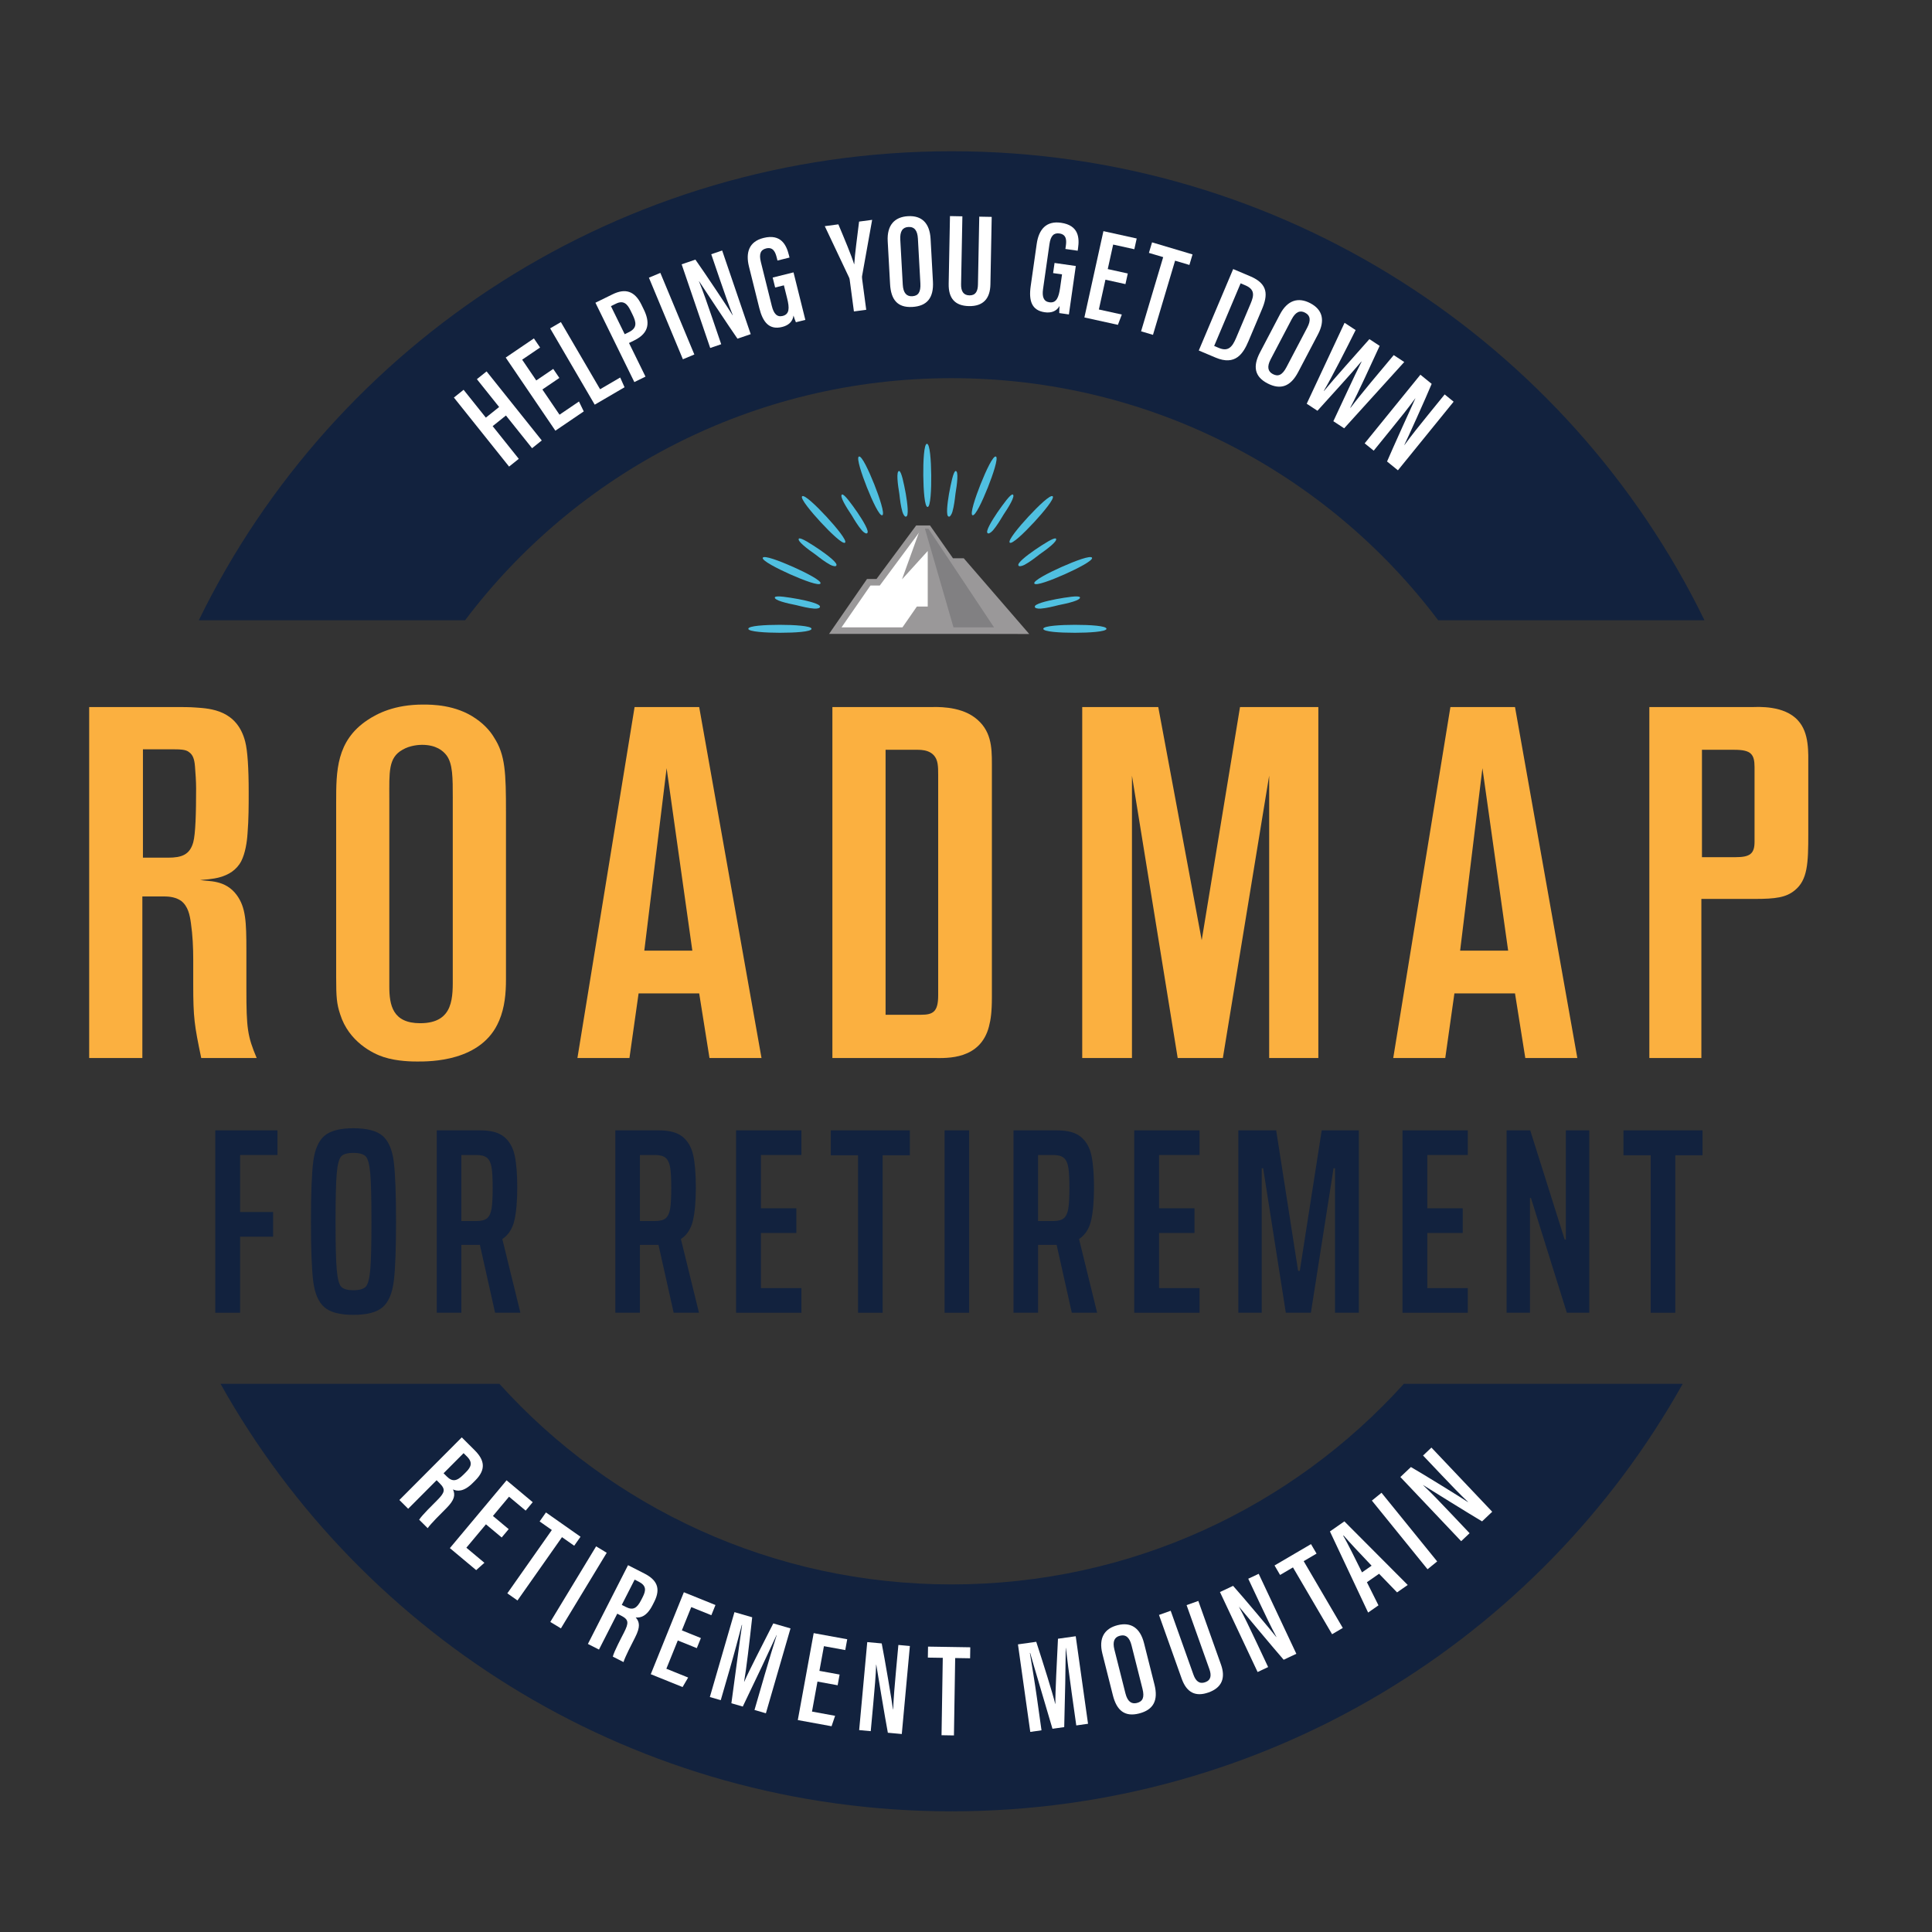<?xml version="1.0" encoding="UTF-8"?> <svg xmlns="http://www.w3.org/2000/svg" id="Layer_1" data-name="Layer 1" viewBox="0 0 1400 1400"><rect x="0" y="0" width="1400" height="1400" fill="#333333" stroke="none"/><defs><style> .cls-1 { fill: #50c0e0; } .cls-2 { fill: #fbb040; } .cls-3 { fill: #9a9899; } .cls-4 { fill: #818082; } .cls-5 { fill: #fff; } .cls-6 { fill: #12223e; } </style></defs><g><path class="cls-6" d="M689.59,274.03c144.26,0,272.31,68.93,352.57,175.42h192.96c-97.99-201.13-305.44-339.85-545.53-339.85S242.06,248.33,144.07,449.45h192.96c80.27-106.5,208.31-175.42,352.57-175.42Z"></path><path class="cls-6" d="M689.59,1148.13c-130.18,0-247.14-56.14-327.72-145.36h-202.06c103.37,184.75,301.85,309.78,529.77,309.78s426.4-125.04,529.77-309.78h-202.06c-80.58,89.21-197.54,145.36-327.72,145.36Z"></path></g><g><path class="cls-2" d="M145.82,766.68c-4.97-23.78-5.8-29.18-5.8-53.32v-18.01c0-8.65-.41-17.65-1.66-26.3-.83-6.12-2.07-12.25-7.04-16.21-3.73-2.52-7.87-3.24-12.43-3.24h-15.74v117.08h-38.53v-254.33h62.97c4.97,0,9.94,0,14.5.36,10.36.72,29.83,1.8,35.63,24.86,1.66,6.48,2.49,19.09,2.49,36.38,0,9.73,0,19.81-.83,29.9-.41,6.48-1.66,14.41-4.56,20.17-7.04,13.33-23.61,12.97-29.83,13.69,6.21,1.08,18.23-.36,26.51,10.81,6.63,9.01,7.04,19.45,7.04,40.35v27.74c0,28.82.83,34.22,7.46,50.07h-40.18ZM141.27,555.22c-.41-5.4-1.66-8.29-4.14-10.09-2.49-2.16-6.63-2.16-14.08-2.16h-19.47v78.53h18.23c9.94,0,15.74-2.16,18.23-11.17,1.66-6.12,2.07-21.25,2.07-38.91,0-5.4-.41-10.81-.83-16.21Z"></path><path class="cls-2" d="M361.66,739.67c-12.43,29.9-50.54,29.54-59.24,29.54-3.31,0-14.5,0-24.44-3.24-7.87-2.52-25.27-11.17-31.48-30.98-2.49-7.57-2.9-12.25-2.9-26.66v-126.81c0-22.7,0-44.67,22.79-59.8,7.04-4.68,19.47-11.17,40.19-11.17,6.21,0,23.61,0,38.11,10.09,7.46,5.04,11.6,10.81,13.26,13.69,8.29,12.61,8.7,25.94,8.7,54.4v121.04c0,9.73-.83,20.17-4.97,29.9ZM328.1,578.64c0-15.49,0-25.22-4.56-31.34-2.49-3.24-7.46-7.57-17.81-7.57-2.07,0-8.7.36-14.09,3.6-10.36,5.76-9.53,16.21-9.53,35.3v136.17c0,13.69,2.49,26.66,22.37,26.66,24.86,0,23.61-19.45,23.61-34.58v-128.25Z"></path><path class="cls-2" d="M514.12,766.68l-7.46-46.83h-43.91l-6.63,46.83h-37.7l41.43-254.33h46.81l45.16,254.33h-37.7ZM483.05,556.66l-16.16,132.21h34.8l-18.64-132.21Z"></path><path class="cls-2" d="M716.7,743.63c-6.21,24.5-30.66,23.06-39.36,23.06h-74.16v-254.33h70.84c3.73,0,20.71-1.08,32.31,7.57,12.01,9.01,12.43,21.25,12.43,33.5v169.31c0,10.45-.83,16.21-2.07,20.89ZM679.83,560.98c0-2.52,0-5.04-.41-7.56-1.66-10.45-12.01-10.09-15.33-10.09h-22.37v192.01h25.69c8.7,0,12.43-2.16,12.43-14.05v-160.31Z"></path><path class="cls-2" d="M919.69,766.68v-204.62l-33.56,204.62h-32.73l-33.14-204.62v204.62h-36.04v-254.33h55.1l31.48,168.96,27.76-168.96h56.76v254.33h-35.63Z"></path><path class="cls-2" d="M1105.29,766.68l-7.46-46.83h-43.91l-6.63,46.83h-37.7l41.43-254.33h46.81l45.16,254.33h-37.7ZM1074.22,556.66l-16.16,132.21h34.8l-18.64-132.21Z"></path><path class="cls-2" d="M1300.41,645.28c-6.21,5.04-13.67,6.12-29,6.12h-38.53v115.28h-37.7v-254.33h75.4c2.9,0,22.37-1.44,32.31,9.73,8.29,9.01,7.46,23.06,7.46,33.86v48.27c0,21.25-.42,33.5-9.94,41.07ZM1271.41,555.94c0-9.37-2.49-12.61-14.5-12.61h-23.61v77.81h24.44c10.36,0,13.67-2.52,13.67-11.17v-54.04Z"></path></g><g><path class="cls-6" d="M156,951.27v-132.17h45.06v17.87h-27.07v41.3h23.93v17.87h-23.93v55.14h-17.99Z"></path><path class="cls-6" d="M235.02,947.23c-4.25-3.71-6.93-9.92-8.03-18.63-1.11-8.71-1.66-23.18-1.66-43.42s.55-34.71,1.66-43.42c1.11-8.71,3.78-14.92,8.03-18.63,4.25-3.71,11.27-5.57,21.05-5.57s16.97,1.86,21.22,5.57c4.25,3.72,6.93,9.93,8.03,18.63,1.1,8.71,1.66,23.18,1.66,43.42s-.55,34.71-1.66,43.42c-1.11,8.71-3.79,14.92-8.03,18.63-4.25,3.72-11.32,5.57-21.22,5.57s-16.8-1.86-21.05-5.57ZM264.98,932.44c1.63-1.66,2.73-5.76,3.32-12.29.58-6.53.87-18.18.87-34.96s-.29-28.43-.87-34.96c-.58-6.53-1.69-10.63-3.32-12.29-1.63-1.66-4.6-2.5-8.91-2.5s-7.25.83-8.82,2.5c-1.57,1.67-2.65,5.76-3.23,12.29-.58,6.53-.87,18.19-.87,34.96s.29,28.43.87,34.96c.58,6.53,1.66,10.63,3.23,12.29,1.57,1.67,4.51,2.5,8.82,2.5s7.27-.83,8.91-2.5Z"></path><path class="cls-6" d="M358.76,951.27l-11-49.18h-13.45v49.18h-17.81v-132.17h31.61c7.68,0,13.45,1.6,17.29,4.8,3.84,3.2,6.37,7.72,7.6,13.54,1.22,5.83,1.83,13.54,1.83,23.15s-.7,17.8-2.1,23.82c-1.4,6.02-4.31,10.5-8.73,13.45l13.1,53.41h-18.34ZM353.08,882.68c1.57-1.41,2.62-3.71,3.14-6.92.52-3.2.79-8.19.79-14.98s-.26-11.59-.79-14.79c-.52-3.2-1.6-5.5-3.23-6.92-1.63-1.41-4.19-2.11-7.68-2.11h-11v47.84h11c3.61,0,6.2-.7,7.77-2.11Z"></path><path class="cls-6" d="M488.17,951.27l-11-49.18h-13.45v49.18h-17.81v-132.17h31.61c7.68,0,13.45,1.6,17.29,4.8,3.84,3.2,6.37,7.72,7.6,13.54,1.22,5.83,1.83,13.54,1.83,23.15s-.7,17.8-2.1,23.82c-1.4,6.02-4.31,10.5-8.73,13.45l13.1,53.41h-18.34ZM482.49,882.68c1.57-1.41,2.62-3.71,3.14-6.92.52-3.2.79-8.19.79-14.98s-.26-11.59-.79-14.79c-.52-3.2-1.6-5.5-3.23-6.92-1.63-1.41-4.19-2.11-7.68-2.11h-11v47.84h11c3.61,0,6.2-.7,7.77-2.11Z"></path><path class="cls-6" d="M533.4,951.27v-132.17h47.33v17.87h-29.34v38.61h25.67v17.87h-25.67v39.96h29.34v17.87h-47.33Z"></path><path class="cls-6" d="M621.77,951.27v-114.11h-19.74v-18.06h57.28v18.06h-19.73v114.11h-17.81Z"></path><path class="cls-6" d="M684.47,951.27v-132.17h17.81v132.17h-17.81Z"></path><path class="cls-6" d="M776.68,951.27l-11-49.18h-13.45v49.18h-17.81v-132.17h31.61c7.68,0,13.45,1.6,17.29,4.8,3.84,3.2,6.37,7.72,7.6,13.54,1.22,5.83,1.83,13.54,1.83,23.15s-.7,17.8-2.1,23.82c-1.4,6.02-4.31,10.5-8.73,13.45l13.1,53.41h-18.34ZM771,882.68c1.57-1.41,2.62-3.71,3.14-6.92.52-3.2.79-8.19.79-14.98s-.26-11.59-.79-14.79c-.52-3.2-1.6-5.5-3.23-6.92-1.63-1.41-4.19-2.11-7.68-2.11h-11v47.84h11c3.61,0,6.2-.7,7.77-2.11Z"></path><path class="cls-6" d="M821.91,951.27v-132.17h47.33v17.87h-29.34v38.61h25.67v17.87h-25.67v39.96h29.34v17.87h-47.33Z"></path><path class="cls-6" d="M967.39,951.27v-104.7h-1.05l-16.42,104.7h-18.16l-16.42-104.7h-1.05v104.7h-16.94v-132.17h27.42l15.89,101.82h1.22l15.89-101.82h26.9v132.17h-17.29Z"></path><path class="cls-6" d="M1016.29,951.27v-132.17h47.33v17.87h-29.34v38.61h25.67v17.87h-25.67v39.96h29.34v17.87h-47.33Z"></path><path class="cls-6" d="M1135.4,951.27l-26.02-83.18h-.7v83.18h-16.94v-132.17h17.12l24.97,79.15h.87v-79.15h16.94v132.17h-16.24Z"></path><path class="cls-6" d="M1196.17,951.27v-114.11h-19.74v-18.06h57.28v18.06h-19.73v114.11h-17.81Z"></path></g><g><path class="cls-5" d="M316.37,1072.64l-20.59,20.67-6.37-6.35,45.21-45.38,9.37,9.34c7.19,7.17,8.31,13.94.46,21.83l-1.87,1.87c-6.61,6.63-11.38,6.04-14.3,4.68,1.71,4.03,1.21,7.55-4.89,13.67-3.83,3.84-11.2,11.1-13.47,14.41l-6.17-6.15c2.15-3.39,9.77-10.8,13-14.05,5.66-5.68,6.29-7.91,1.85-12.34l-2.22-2.22ZM321.42,1067.57l2.28,2.27c4.15,4.13,7.32,3.59,12.2-1.31l1.75-1.75c3.76-3.78,5.1-6.99.69-11.38l-2.4-2.39-14.51,14.57Z"></path><path class="cls-5" d="M363.54,1114.12l-11.41-9.54-14.18,16.95,13.07,10.93-5.96,5.31-19.07-15.95,41.09-49.13,18.95,15.85-5.11,6.11-12.05-10.08-11.67,13.95,11.41,9.54-5.07,6.06Z"></path><path class="cls-5" d="M399.88,1108.71l-8.84-6.21,4.58-6.52,25.05,17.6-4.58,6.52-8.85-6.22-32.25,45.88-7.36-5.17,32.25-45.88Z"></path><path class="cls-5" d="M439.66,1125.2l-33.2,54.78-7.69-4.66,33.2-54.78,7.69,4.66Z"></path><path class="cls-5" d="M447.29,1169.34l-13.25,26-8.02-4.08,29.08-57.07,11.79,6.01c9.05,4.61,12.2,10.71,7.14,20.63l-1.2,2.36c-4.25,8.34-8.97,9.25-12.17,8.85,2.86,3.31,3.47,6.82-.45,14.51-2.46,4.83-7.25,14-8.39,17.85l-7.76-3.96c1-3.89,5.98-13.28,8.06-17.36,3.64-7.14,3.56-9.46-2.03-12.31l-2.8-1.43ZM450.55,1162.96l2.87,1.46c5.21,2.66,8.07,1.17,11.21-4.99l1.12-2.2c2.42-4.75,2.7-8.22-2.84-11.04l-3.02-1.54-9.33,18.32Z"></path><path class="cls-5" d="M504.94,1194.31l-13.79-5.57-8.28,20.49,15.79,6.38-4.04,6.89-23.05-9.31,23.98-59.39,22.9,9.25-2.98,7.39-14.56-5.88-6.81,16.87,13.79,5.57-2.96,7.32Z"></path><path class="cls-5" d="M553.7,1215.05c3.13-10.8,6.96-23.41,9.14-30.21l-.1-.03c-4.59,10.08-16.21,34.71-24.5,51.83l-8.25-2.39c2.31-16.58,6.03-45.18,7.75-56.75l-.19-.06c-1.88,7.21-5.6,21.24-8.67,31.8l-6.6,22.78-7.9-2.29,17.84-61.51,12.85,3.73c-1.91,17.56-4.33,38.15-5.86,46.69l.1.03c3.43-7.98,13.51-27.41,21.05-42.29l12.47,3.62-17.84,61.51-8.26-2.4,6.98-24.06Z"></path><path class="cls-5" d="M607,1221.21l-14.63-2.67-3.97,21.74,16.75,3.06-2.57,7.56-24.46-4.47,11.51-63,24.3,4.44-1.43,7.83-15.45-2.82-3.27,17.89,14.63,2.67-1.42,7.77Z"></path><path class="cls-5" d="M622.58,1253.71l5.86-63.78,10.48.96c2.12,10.46,7.68,43.55,8.17,47.78h.13c.31-8.18,1.07-17.16,2.03-27.61l1.75-19.06,8.33.76-5.86,63.78-10.1-.93c-1.85-9.7-7.81-45.57-8.39-49.35h-.1c-.24,7.74-1.04,17.04-2.1,28.52l-1.81,19.68-8.4-.77Z"></path><path class="cls-5" d="M683.16,1201.33l-10.8-.17.13-7.96,30.61.49-.13,7.96-10.81-.17-.9,56.08-8.99-.15.9-56.08Z"></path><path class="cls-5" d="M776.43,1225.49c-1.57-11.14-3.24-24.21-4.04-31.3h-.1c-.05,11.09-.57,38.32-1.12,57.34l-8.51,1.2c-4.68-16.07-13-43.7-16.17-54.96l-.2.03c1.24,7.35,3.58,21.67,5.12,32.56l3.3,23.49-8.14,1.15-8.92-63.43,13.25-1.86c5.45,16.8,11.68,36.58,13.77,45h.1c-.14-8.7,1.1-30.55,1.88-47.22l12.86-1.81,8.92,63.43-8.52,1.2-3.49-24.8Z"></path><path class="cls-5" d="M829.02,1190.74l7.55,29.97c2.9,11.48-.75,18.32-11.21,20.96-10.36,2.61-16.16-2.22-18.93-13.22l-7.6-30.14c-2.86-11.33,1.51-18.25,11-20.64,9.76-2.46,16.4,2.02,19.19,13.07ZM807.56,1195.44l7.98,31.65c1.49,5.93,4.39,7.93,8.32,6.94,4.2-1.06,5.6-4.01,4.03-10.27l-7.94-31.49c-1.42-5.63-4.07-8.06-8.4-6.96-4.07,1.03-5.47,4.24-3.99,10.13Z"></path><path class="cls-5" d="M848.33,1167.23l16.49,46.32c1.66,4.65,4.33,6.94,8.51,5.46,4.27-1.52,4.63-5.01,3.02-9.53l-16.5-46.35,8.5-3.03,16.43,46.14c3.36,9.44.9,16.64-9,20.16-9.5,3.38-15.91.05-19.47-9.94l-16.46-46.22,8.47-3.02Z"></path><path class="cls-5" d="M911.31,1211.61l-27.28-57.96,9.52-4.48c7.13,7.94,28.7,33.65,31.26,37.05l.12-.06c-3.89-7.22-7.78-15.35-12.25-24.84l-8.15-17.32,7.57-3.56,27.28,57.96-9.18,4.32c-6.51-7.43-29.83-35.33-32.24-38.29l-.09.04c3.72,6.8,7.74,15.23,12.65,25.66l8.42,17.89-7.63,3.59Z"></path><path class="cls-5" d="M936.92,1135.81l-9.32,5.46-4.02-6.87,26.42-15.47,4.03,6.87-9.33,5.47,28.34,48.4-7.76,4.55-28.34-48.4Z"></path><path class="cls-5" d="M990.52,1146.55l8.37,16.75-7.5,5.22-27.67-58.78,10.46-7.29,45.91,46.08-7.72,5.38-13.04-13.5-8.81,6.13ZM993.91,1134.56c-8.53-8.97-15.85-16.75-20.29-21.87l-.28.2c2.72,4.37,8.94,17.11,13.62,26.52l6.95-4.84Z"></path><path class="cls-5" d="M1001.1,1081.72l40.33,49.75-6.99,5.67-40.33-49.75,6.99-5.67Z"></path><path class="cls-5" d="M1058.81,1116.8l-44.05-46.49,7.64-7.24c9.26,5.31,37.79,22.97,41.29,25.39l.09-.09c-5.95-5.64-12.2-12.14-19.41-19.75l-13.17-13.89,6.07-5.75,44.05,46.49-7.36,6.98c-8.51-5.01-39.39-24.21-42.61-26.26l-.07.07c5.66,5.29,12.12,12.03,20.05,20.41l13.6,14.35-6.12,5.8Z"></path></g><g><path class="cls-5" d="M328.91,288.08l7.03-5.62,16.12,20.17,9.63-7.7-16.12-20.17,7.03-5.62,39.99,50.03-7.03,5.62-18.94-23.7-9.63,7.7,18.94,23.7-7.03,5.62-39.99-50.03Z"></path><path class="cls-5" d="M405.33,273.88l-12.3,8.35,12.42,18.28,14.09-9.57,3.47,7.19-20.56,13.97-35.99-52.99,20.43-13.88,4.48,6.59-12.99,8.82,10.22,15.05,12.3-8.36,4.44,6.54Z"></path><path class="cls-5" d="M398.66,237.94l7.77-4.54,28.42,48.66,14.57-8.51,3.15,7.07-21.61,12.62-32.31-55.31Z"></path><path class="cls-5" d="M431.48,219.36l12.39-6.08c9.31-4.57,16.1-2.4,20.9,7.4l1.68,3.44c4.48,9.14,4.39,17.04-6.82,22.54l-3.83,1.88,11.95,24.37-8.08,3.96-28.2-57.51ZM452.68,242.18l2.98-1.46c6.23-3.06,5.48-7.1,2.65-12.86l-1.44-2.93c-2.15-4.38-4.88-7.64-10.47-4.9l-3.69,1.81,9.98,20.35Z"></path><path class="cls-5" d="M478.52,197.75l24.63,59.13-8.3,3.46-24.63-59.13,8.3-3.46Z"></path><path class="cls-5" d="M514.64,252.15l-20.69-60.62,9.96-3.4c6.21,8.68,24.79,36.62,26.96,40.29l.12-.04c-3.06-7.6-6.03-16.12-9.42-26.04l-6.18-18.12,7.91-2.7,20.69,60.62-9.6,3.28c-5.65-8.1-25.73-38.42-27.8-41.63l-.09.03c2.95,7.17,6.01,15.99,9.73,26.91l6.38,18.71-7.98,2.72Z"></path><path class="cls-5" d="M583.59,231.8l-6.85,1.71c-.5-1-1.33-3.5-1.73-4.84-.66,4.77-4.02,7.21-8.24,8.26-9.34,2.33-13.99-3.42-16.55-13.71l-7.47-29.99c-2.53-10.17-.06-18.17,10.54-20.81,12.69-3.16,16.58,5.19,18.37,12.38l.46,1.83-8.73,2.17-.54-2.17c-.93-3.73-2.52-7.9-7.7-6.61-4.02,1-5.25,4.01-3.79,9.86l7.94,31.89c1.36,5.46,3.72,8.22,7.82,7.19,5.03-1.25,5.02-5.74,3.27-12.78l-2.35-9.42-6.34,1.58-1.79-7.21,15.1-3.76,8.57,34.43Z"></path><path class="cls-5" d="M618.78,225.69l-3.06-23c-.1-.77-.26-1.2-.6-1.92l-17.45-36.89,9.84-1.31c4.37,10.41,9.49,22.57,11.41,28.89h.1c.41-7.11,2.19-20.04,3.5-30.89l9.47-1.26-7.32,40.86c-.04.46-.06,1.05.09,2.22l2.94,22.1-8.92,1.19Z"></path><path class="cls-5" d="M674.34,173.14l1.7,30.86c.65,11.83-4.23,17.84-15,18.43-10.67.59-15.44-5.26-16.06-16.58l-1.71-31.03c-.64-11.66,4.97-17.63,14.73-18.17,10.05-.55,15.71,5.11,16.34,16.49ZM652.38,173.66l1.8,32.6c.34,6.1,2.8,8.63,6.85,8.4,4.32-.24,6.26-2.87,5.91-9.32l-1.79-32.42c-.32-5.8-2.46-8.68-6.92-8.44-4.19.23-6.18,3.12-5.85,9.18Z"></path><path class="cls-5" d="M697.38,156.77l-.94,49.16c-.1,4.94,1.59,8.03,6.03,8.11,4.54.09,6.1-3.05,6.19-7.85l.95-49.19,9.02.17-.94,48.97c-.19,10.02-5.04,15.88-15.54,15.68-10.08-.19-14.9-5.57-14.7-16.18l.94-49.05,8.99.17Z"></path><path class="cls-5" d="M774.57,227.86l-6.98-1c-.08-1.12.09-3.74.21-5.14-2.4,4.17-6.44,5.16-10.74,4.55-9.53-1.36-11.67-8.44-10.18-18.93l4.36-30.6c1.48-10.38,6.79-16.86,17.6-15.31,12.95,1.85,13.41,11.05,12.36,18.38l-.27,1.87-8.91-1.27.32-2.21c.54-3.8.64-8.27-4.64-9.02-4.1-.59-6.37,1.74-7.22,7.71l-4.64,32.54c-.79,5.57.36,9.01,4.54,9.61,5.14.73,6.81-3.43,7.84-10.61l1.37-9.61-6.47-.92,1.05-7.35,15.4,2.2-5.01,35.12Z"></path><path class="cls-5" d="M815.56,205.88l-14.52-3.2-4.76,21.58,16.63,3.67-2.84,7.46-24.28-5.35,13.79-62.54,24.12,5.32-1.72,7.78-15.34-3.38-3.92,17.76,14.52,3.2-1.7,7.71Z"></path><path class="cls-5" d="M842.91,186.33l-10.36-3.08,2.27-7.63,29.34,8.74-2.28,7.63-10.37-3.09-16.02,53.75-8.62-2.57,16.02-53.75Z"></path><path class="cls-5" d="M893.6,194.97l12.37,5.23c13.21,5.58,12.78,13.73,8.44,24.02l-9.68,22.91c-3.82,9.04-9.47,18.08-23.86,12l-12.19-5.15,24.92-59ZM879.83,250.69l3.34,1.41c6.78,2.86,9.73-.52,12.6-7.31l10.51-24.88c2.54-6.01,3.01-10.25-3.95-13.19l-3.33-1.41-19.17,45.38Z"></path><path class="cls-5" d="M955.07,242.25l-14.36,27.37c-5.5,10.49-12.77,13.15-22.33,8.14-9.46-4.96-10.56-12.44-5.29-22.48l14.44-27.52c5.43-10.34,13.3-12.59,21.96-8.05,8.91,4.67,10.87,12.45,5.58,22.54ZM935.95,231.44l-15.17,28.91c-2.84,5.41-2.02,8.84,1.57,10.73,3.83,2.01,6.85.75,9.85-4.97l15.09-28.76c2.7-5.14,2.34-8.71-1.62-10.79-3.71-1.95-6.9-.49-9.72,4.88Z"></path><path class="cls-5" d="M946.91,292.54l27.42-58.62,8.01,5.26c-6.52,13.14-17.31,34.33-23.05,44.03l.14.09c7.76-9.48,23.21-26.55,32.89-37.56l7.43,4.88c-6.37,13.56-15.08,33.21-21.27,44.73l.19.13c7.15-9.49,21.56-26.6,31.27-38.16l7.63,5.01-43.54,48.04-7.83-5.14c6.34-13.33,14.9-32.3,20.43-43.14l-.14-.09c-8.19,9.76-22.21,24.94-31.82,35.66l-7.77-5.1Z"></path><path class="cls-5" d="M988.9,321.25l40.37-49.72,8.17,6.63c-4.06,9.87-17.86,40.45-19.81,44.24l.1.08c4.82-6.63,10.45-13.67,17.06-21.81l12.07-14.86,6.49,5.27-40.37,49.72-7.87-6.39c3.87-9.09,18.88-42.21,20.5-45.67l-.08-.06c-4.51,6.3-10.36,13.58-17.63,22.54l-12.46,15.35-6.55-5.31Z"></path></g><g><g><g><polygon class="cls-5" points="701.45 456.97 605.3 456.97 629.53 421.91 636.34 421.91 665.11 383.1 672.68 383.1 689.34 406.89 697.29 406.89 725.3 439.03 701.45 456.97"></polygon><path class="cls-3" d="M600.79,459.34h101.45l43.58.08-47.46-54.89h-7.8l-16.65-23.78h-10l-28.77,38.81h-6.87l-27.5,39.79h0ZM701.45,456.97v-2.36,2.36h0ZM609.81,454.61l20.96-30.33h6.77l28.77-38.81h5.15l16.66,23.79h8.1l25.63,29.41-21.18,15.94h-90.85Z"></path></g><polygon class="cls-3" points="666.49 384.2 653.62 419.83 672.27 399.27 672.27 439.53 664.39 439.53 652.77 456.33 702.75 456.33 725.3 439.03 697.29 406.89 689.34 406.89 672.68 383.1 666.49 384.2"></polygon></g><polygon class="cls-4" points="670.24 383.1 690.93 454.59 706.68 454.59 720.3 454.59 672.75 383.1 670.24 383.1"></polygon><g><path class="cls-1" d="M588.06,455.65c0-2.16-13.08-2.88-22.9-2.88-10.9,0-22.9.72-22.9,2.88s13.08,2.88,22.9,2.88c10.9,0,22.9-.72,22.9-2.88Z"></path><path class="cls-1" d="M594.16,439.86h0c.86-2.18-8.95-4.46-15.47-5.72-7.59-1.35-16.25-2.78-17.19-1.36-.86,2.18,8.95,4.46,15.47,5.72,4.37,1.09,8.74,2.19,13.03,2.53,2.15.17,4.22-.42,4.15-1.17Z"></path><path class="cls-1" d="M594.57,422.79c.88-1.97-10.78-7.95-19.75-11.94-9.96-4.43-21.21-8.65-22.09-6.67-.88,1.97,10.78,7.95,19.75,11.94,9.96,4.43,21.21,8.65,22.09,6.67Z"></path><path class="cls-1" d="M605.96,409.9h0c1.66-1.65-6.4-7.69-11.85-11.47-6.4-4.29-13.75-9.1-15.18-8.17-1.66,1.65,6.4,7.69,11.85,11.47,3.56,2.76,7.11,5.52,10.91,7.57,1.9,1.02,4.03,1.32,4.27.6Z"></path><path class="cls-1" d="M612.38,393.21c1.58-1.47-6.79-11.55-13.46-18.75-7.41-7.99-16.1-16.3-17.68-14.83s6.79,11.55,13.46,18.75c7.41,7.99,16.1,16.3,17.68,14.83Z"></path><path class="cls-1" d="M628.28,386.4h0c2.15-.94-3.18-9.48-6.89-14.98-4.41-6.32-9.52-13.46-11.19-13.11-2.15.94,3.18,9.48,6.89,14.98,2.31,3.86,4.63,7.73,7.42,11.01,1.4,1.64,3.28,2.69,3.76,2.11Z"></path><path class="cls-1" d="M639.35,373.36c2.01-.8-2.17-13.22-5.8-22.34-4.04-10.13-9.14-21-11.15-20.2-2.01.8,2.17,13.22,5.8,22.34,4.04,10.13,9.14,21,11.15,20.2Z"></path><path class="cls-1" d="M672.18,367.38c2.16-.02,2.74-13.11,2.63-22.93-.12-10.9-.97-22.89-3.13-22.86-2.16.02-2.74,13.11-2.63,22.93.12,10.9.97,22.89,3.13,22.86Z"></path><path class="cls-1" d="M656.48,374.35h0c2.34.03,1.01-9.95-.1-16.49-1.42-7.58-3.13-16.19-4.79-16.56-2.34-.03-1.01,9.95.1,16.49.52,4.47,1.03,8.95,2.23,13.09.6,2.07,1.88,3.81,2.56,3.47Z"></path><path class="cls-1" d="M756,455.65c0-2.16,13.08-2.88,22.9-2.88,10.9,0,22.9.72,22.9,2.88s-13.08,2.88-22.9,2.88c-10.9,0-22.9-.72-22.9-2.88Z"></path><path class="cls-1" d="M749.9,439.86h0c-.86-2.18,8.95-4.46,15.47-5.72,7.59-1.35,16.25-2.78,17.19-1.36.86,2.18-8.95,4.46-15.47,5.72-4.37,1.09-8.74,2.19-13.03,2.53-2.15.17-4.22-.42-4.15-1.17Z"></path><path class="cls-1" d="M749.49,422.79c-.88-1.97,10.78-7.95,19.75-11.94,9.96-4.43,21.21-8.65,22.09-6.67.88,1.97-10.78,7.95-19.75,11.94-9.96,4.43-21.21,8.65-22.09,6.67Z"></path><path class="cls-1" d="M738.11,409.9h0c-1.66-1.65,6.4-7.69,11.85-11.47,6.4-4.29,13.75-9.1,15.18-8.17,1.66,1.65-6.4,7.69-11.85,11.47-3.56,2.76-7.11,5.52-10.91,7.57-1.9,1.02-4.03,1.32-4.27.6Z"></path><path class="cls-1" d="M731.69,393.21c-1.58-1.47,6.79-11.55,13.46-18.75,7.41-7.99,16.1-16.3,17.68-14.83s-6.79,11.55-13.46,18.75c-7.41,7.99-16.1,16.3-17.68,14.83Z"></path><path class="cls-1" d="M715.79,386.4h0c-2.15-.94,3.18-9.48,6.89-14.98,4.41-6.32,9.52-13.46,11.19-13.11,2.15.94-3.18,9.48-6.89,14.98-2.31,3.86-4.63,7.73-7.42,11.01-1.4,1.64-3.28,2.69-3.76,2.11Z"></path><path class="cls-1" d="M704.71,373.36c-2.01-.8,2.17-13.22,5.8-22.34,4.04-10.13,9.14-21,11.15-20.2,2.01.8-2.17,13.22-5.8,22.34-4.04,10.13-9.14,21-11.15,20.2Z"></path><path class="cls-1" d="M687.58,374.35h0c-2.34.03-1.01-9.95.1-16.49,1.42-7.58,3.13-16.19,4.79-16.56,2.34-.03,1.01,9.95-.1,16.49-.52,4.47-1.03,8.95-2.23,13.09-.6,2.07-1.88,3.81-2.56,3.47Z"></path></g></g></svg> 